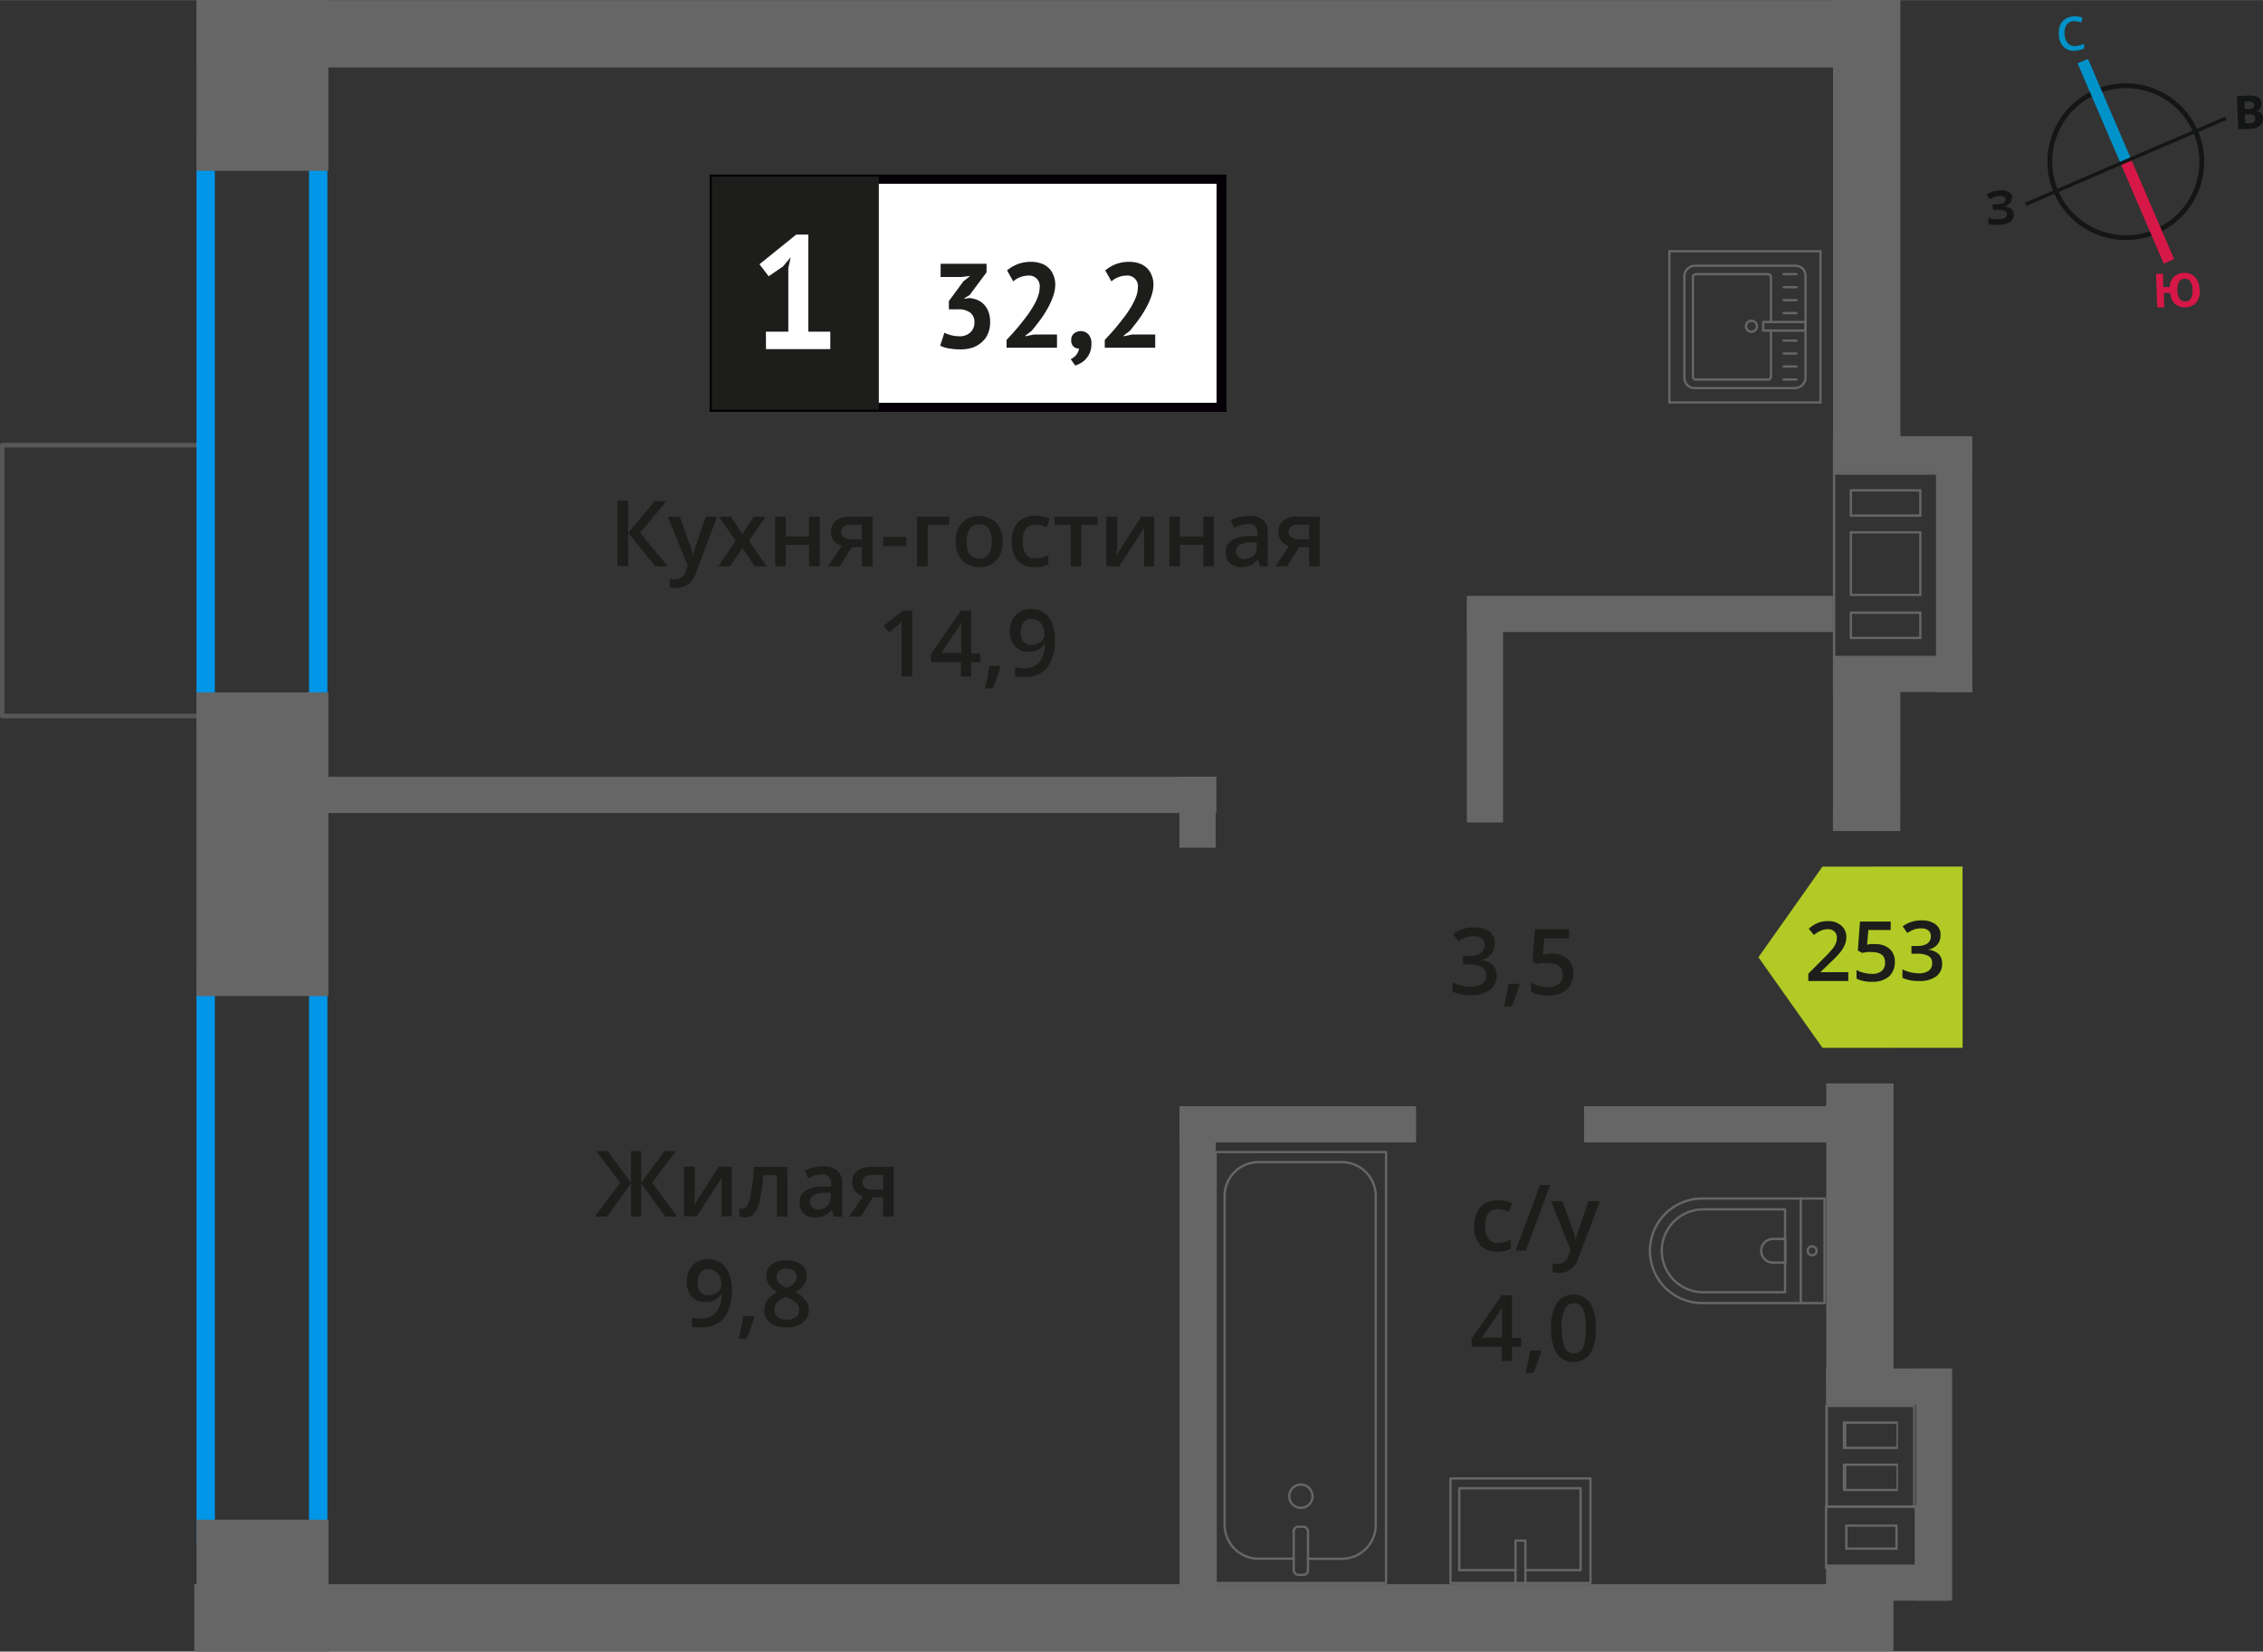 <svg xmlns="http://www.w3.org/2000/svg" width="86.91mm" height="63.43mm" viewBox="0 0 246.36 179.79"><rect x="0" y="0" width="246.36" height="179.79" fill="#333333" stroke="none"/><defs><style>.cls-1,.cls-11,.cls-12,.cls-13,.cls-4,.cls-5{fill:none;}.cls-1{stroke:#575756;}.cls-1,.cls-5{stroke-linecap:round;stroke-linejoin:round;}.cls-1,.cls-9{stroke-width:0.5px;}.cls-2{fill:#0096e7;}.cls-3{fill:#666;}.cls-4,.cls-5{stroke:#666;stroke-width:0.25px;}.cls-11,.cls-12,.cls-13,.cls-4{stroke-miterlimit:10;}.cls-6,.cls-9{fill:#1d1d1b;}.cls-7{fill:#fff;}.cls-8{fill:#050007;}.cls-9{stroke:#1d1d1b;stroke-miterlimit:22.93;}.cls-10{fill:#b2ca25;fill-rule:evenodd;}.cls-11{stroke:#141515;stroke-width:0.52px;}.cls-12{stroke:#0093ca;}.cls-12,.cls-13{stroke-width:1.23px;}.cls-13{stroke:#d61747;}.cls-14{fill:#141515;}.cls-15{fill:#0093ca;}.cls-16{fill:#d61747;}</style></defs><g id="text"><rect class="cls-1" x="-3.16" y="51.87" width="29.48" height="22.66" transform="translate(74.77 51.62) rotate(90)"/><path class="cls-2" d="M33.64,107.06V166.3H23.39V107.06H33.64m2-2H21.39V168.3H35.64V105.06Z"/><path class="cls-2" d="M33.64,16.28V77H23.39V16.28H33.64m2-2H21.39V79H35.64V14.28Z"/><rect class="cls-3" x="198.79" y="148.98" width="13.43" height="3.94"/><rect class="cls-3" x="198.79" y="170.31" width="13.43" height="3.94"/><rect class="cls-3" x="197.92" y="159.64" width="25.27" height="3.94" transform="translate(372.16 -48.95) rotate(90)"/><path class="cls-3" d="M199,153.17h9.27V163.9H199V153.17m7.62,4.57v-3h-6v3h6m-6,4.58h6v-3h-6v3m-1.91-9.4v11.23h9.77V152.92Zm7.62,4.57H201V155h5.46v2.5ZM201,162.07v-2.5h5.46v2.5Z"/><path class="cls-4" d="M208.56,164h-9.77v6.66h9.77ZM201,166.08h5.46v2.5H201Z"/><rect class="cls-3" x="199.54" y="47.49" width="15.16" height="3.94" transform="translate(414.24 98.91) rotate(-180)"/><rect class="cls-3" x="199.54" y="71.4" width="15.16" height="3.94" transform="translate(414.24 146.73) rotate(-180)"/><rect class="cls-3" x="198.9" y="59.53" width="27.67" height="3.94" transform="translate(151.23 274.24) rotate(-90)"/><path class="cls-3" d="M199.79,51.67h11v20h-11v-20m9.39,4.58v-3h-7.81v3h7.81m0,8.63V57.82h-7.81v7.06h7.81m0,4.69v-3h-7.81v3h7.81m-9.64-18.15V66.71h0V71.9H211V51.42ZM208.93,56h-7.31V53.5h7.31V56Zm0,8.63h-7.31V58.07h7.31v6.56Zm0,4.69h-7.31v-2.5h7.31v2.5Z"/><rect class="cls-3" x="19.28" y="2.11" width="18.59" height="14.36" transform="translate(19.28 37.87) rotate(-90)"/><rect class="cls-3" x="12.05" y="84.72" width="33.06" height="14.36" transform="translate(-63.33 120.48) rotate(-90)"/><rect class="cls-3" x="21.39" y="165.43" width="14.36" height="14.36" transform="translate(-144.03 201.18) rotate(-90)"/><rect class="cls-3" x="21.15" y="172.46" width="184.98" height="7.33" transform="translate(227.28 352.24) rotate(180)"/><rect class="cls-3" x="21.39" width="184.8" height="7.33" transform="translate(227.59 7.34) rotate(180)"/><rect class="cls-3" x="172.45" y="120.42" width="28.25" height="3.94"/><rect class="cls-3" x="159.69" y="64.86" width="39.85" height="3.94"/><rect class="cls-3" x="33.2" y="84.56" width="99.22" height="3.94"/><rect class="cls-3" x="149.65" y="75.55" width="24.02" height="3.94" transform="translate(239.18 -84.14) rotate(90)"/><rect class="cls-3" x="128.41" y="120.42" width="25.75" height="3.94"/><rect class="cls-3" x="103.47" y="145.36" width="53.82" height="3.94" transform="translate(277.71 16.96) rotate(90)"/><rect class="cls-3" x="126.51" y="86.46" width="7.72" height="3.94" transform="translate(218.8 -41.95) rotate(90)"/><rect class="cls-3" x="178.13" y="21.41" width="50.15" height="7.33" transform="translate(228.29 -178.13) rotate(90)"/><rect class="cls-3" x="194.53" y="78.12" width="17.35" height="7.33" transform="translate(285.03 -121.4) rotate(90.01)"/><rect class="cls-3" x="186.36" y="130.37" width="32.2" height="7.33" transform="translate(336.51 -68.42) rotate(90)"/><rect class="cls-5" x="159.83" y="159.01" width="11.38" height="15.25" transform="translate(-1.11 332.15) rotate(-90)"/><polyline class="cls-5" points="166.06 172.32 166.06 167.71 164.98 167.71 164.98 172.32"/><polyline class="cls-5" points="166.06 170.93 172.07 170.93 172.07 162.01 158.86 162.01 158.86 170.93 164.98 170.93"/><rect class="cls-5" x="132.34" y="125.41" width="18.55" height="46.92"/><rect class="cls-5" x="140.84" y="166.2" width="1.55" height="5.24" rx="0.49"/><path class="cls-5" d="M140.84,169.68H137a3.69,3.69,0,0,1-3.68-3.69v-35.8a3.68,3.68,0,0,1,3.68-3.68h9.08a3.69,3.69,0,0,1,3.69,3.68V166a3.69,3.69,0,0,1-3.69,3.69h-3.71"/><circle class="cls-5" cx="141.62" cy="162.88" r="1.27"/><path class="cls-5" d="M179.61,130.47h13.32a5.69,5.69,0,0,1,5.69,5.69v0a5.69,5.69,0,0,1-5.69,5.69H179.61a0,0,0,0,1,0,0V130.47A0,0,0,0,1,179.61,130.47Z" transform="translate(378.24 272.32) rotate(180)"/><path class="cls-5" d="M180.9,131.65h8.91a4.51,4.51,0,0,1,4.51,4.51v0a4.51,4.51,0,0,1-4.51,4.51H180.9a0,0,0,0,1,0,0v-9A0,0,0,0,1,180.9,131.65Z" transform="translate(375.23 272.32) rotate(180)"/><path class="cls-5" d="M191.69,134.87H193a1.29,1.29,0,0,1,1.29,1.29v0a1.29,1.29,0,0,1-1.29,1.29h-1.34a0,0,0,0,1,0,0v-2.58A0,0,0,0,1,191.69,134.87Z" transform="translate(386.02 272.32) rotate(180)"/><circle class="cls-5" cx="197.28" cy="136.16" r="0.48"/><line class="cls-5" x1="196.04" y1="141.86" x2="196.04" y2="130.47"/><rect class="cls-5" x="183.3" y="28.98" width="13.32" height="13.19" rx="1.09" transform="translate(154.39 225.54) rotate(-90)"/><path class="cls-5" d="M192.79,35.05V30.16a.32.32,0,0,0-.32-.32h-7.85a.32.32,0,0,0-.32.32V41a.32.32,0,0,0,.32.32h7.85a.32.32,0,0,0,.32-.32V36"/><circle class="cls-5" cx="190.67" cy="35.51" r="0.6"/><rect class="cls-5" x="193.78" y="33.21" width="0.93" height="4.61" transform="translate(158.74 229.76) rotate(-90)"/><line class="cls-5" x1="195.58" y1="41.31" x2="194.17" y2="41.31"/><line class="cls-5" x1="195.58" y1="39.89" x2="194.17" y2="39.89"/><line class="cls-5" x1="195.58" y1="38.48" x2="194.17" y2="38.48"/><line class="cls-5" x1="195.58" y1="37.07" x2="194.17" y2="37.07"/><line class="cls-5" x1="195.58" y1="34.08" x2="194.17" y2="34.08"/><line class="cls-5" x1="195.58" y1="32.67" x2="194.17" y2="32.67"/><line class="cls-5" x1="195.58" y1="31.26" x2="194.17" y2="31.26"/><line class="cls-5" x1="195.58" y1="29.84" x2="194.17" y2="29.84"/><path class="cls-3" d="M198.06,27.47V43.68h-16.2V27.47h16.2m.25-.25h-16.7V43.93h16.7V27.22Z"/><path class="cls-6" d="M162.71,102.77a1.63,1.63,0,0,1-.4,1.13,2,2,0,0,1-1.11.61v0a2.19,2.19,0,0,1,1.29.53,1.55,1.55,0,0,1,.43,1.14,1.86,1.86,0,0,1-.73,1.58,3.27,3.27,0,0,1-2.07.56,4.61,4.61,0,0,1-2-.38v-1a4.37,4.37,0,0,0,1,.34,3.78,3.78,0,0,0,1,.13,2.12,2.12,0,0,0,1.24-.31,1.12,1.12,0,0,0,.41-1,.92.92,0,0,0-.46-.84,2.87,2.87,0,0,0-1.42-.27h-.62v-.93h.63c1.14,0,1.71-.4,1.71-1.19a.85.85,0,0,0-.3-.7,1.32,1.32,0,0,0-.88-.25,2.54,2.54,0,0,0-.78.11,3.9,3.9,0,0,0-.89.45l-.56-.8a3.74,3.74,0,0,1,2.28-.73,2.69,2.69,0,0,1,1.68.47A1.5,1.5,0,0,1,162.71,102.77Z"/><path class="cls-6" d="M165.42,107.22a18.47,18.47,0,0,1-.86,2.34h-.85a22.57,22.57,0,0,0,.51-2.46h1.12Z"/><path class="cls-6" d="M168.94,103.81a2.45,2.45,0,0,1,1.71.57,2,2,0,0,1,.63,1.56,2.26,2.26,0,0,1-.72,1.78,2.93,2.93,0,0,1-2,.64,3.8,3.8,0,0,1-1.88-.38v-1a3.37,3.37,0,0,0,.91.34,3.73,3.73,0,0,0,.95.13,1.77,1.77,0,0,0,1.18-.35,1.27,1.27,0,0,0,.41-1c0-.85-.55-1.27-1.63-1.27a4.21,4.21,0,0,0-.57,0,5.74,5.74,0,0,0-.59.11l-.51-.31.27-3.48h3.71v1h-2.7l-.16,1.77.41-.07A3.59,3.59,0,0,1,168.94,103.81Z"/><path class="cls-6" d="M163,136.26a2.37,2.37,0,0,1-1.86-.71,3,3,0,0,1-.64-2.06,3,3,0,0,1,.66-2.09,2.48,2.48,0,0,1,1.93-.73,3.65,3.65,0,0,1,1.54.31l-.35.93a3.43,3.43,0,0,0-1.2-.29c-.93,0-1.4.62-1.4,1.86a2.27,2.27,0,0,0,.35,1.37,1.21,1.21,0,0,0,1,.46,2.87,2.87,0,0,0,1.45-.39v1a2.14,2.14,0,0,1-.65.25A3.56,3.56,0,0,1,163,136.26Z"/><path class="cls-6" d="M168.77,129l-2.66,7.13H165l2.66-7.13Z"/><path class="cls-6" d="M168.85,130.76h1.25l1.1,3.07a5.13,5.13,0,0,1,.33,1.23h0a5.12,5.12,0,0,1,.16-.66c.08-.25.49-1.46,1.24-3.64h1.24l-2.31,6.12a2.19,2.19,0,0,1-2.1,1.69,3.06,3.06,0,0,1-.74-.09v-.9a3.42,3.42,0,0,0,.59,0,1.2,1.2,0,0,0,1.17-1l.2-.51Z"/><path class="cls-6" d="M165.6,146.61h-1v1.55h-1.12v-1.55h-3.27v-.89l3.27-4.71h1.12v4.64h1Zm-2.08-1v-1.79c0-.64,0-1.16,0-1.56h0a6.65,6.65,0,0,1-.43.78l-1.78,2.57Z"/><path class="cls-6" d="M167.78,147.11a15,15,0,0,1-.86,2.34h-.84a24.85,24.85,0,0,0,.5-2.45h1.13Z"/><path class="cls-6" d="M173.72,144.6a5,5,0,0,1-.6,2.76,2.26,2.26,0,0,1-3.63,0,5,5,0,0,1-.62-2.73,5.12,5.12,0,0,1,.6-2.79,2.26,2.26,0,0,1,3.64,0A5,5,0,0,1,173.72,144.6Zm-3.68,0a5.2,5.2,0,0,0,.3,2.08,1,1,0,0,0,1,.63,1,1,0,0,0,1-.64,5.18,5.18,0,0,0,.3-2.07,5.27,5.27,0,0,0-.3-2.08,1,1,0,0,0-1-.64,1,1,0,0,0-1,.63A5.22,5.22,0,0,0,170,144.6Z"/><path class="cls-6" d="M72.7,61.64H71.33L68.39,58v3.62H67.22V54.5h1.17V58l2.89-3.45h1.28l-2.88,3.44Z"/><path class="cls-6" d="M72.7,56.24H74l1.1,3.06a5.13,5.13,0,0,1,.33,1.23h0c0-.18.09-.4.16-.65s.5-1.47,1.24-3.64h1.24l-2.3,6.11A2.19,2.19,0,0,1,73.66,64a3.67,3.67,0,0,1-.75-.08v-.91a2.68,2.68,0,0,0,.59.06,1.2,1.2,0,0,0,1.17-1l.2-.5Z"/><path class="cls-6" d="M80.09,58.88l-1.82-2.64h1.31l1.23,1.89,1.24-1.89h1.3l-1.81,2.64,1.91,2.76h-1.3l-1.34-2-1.32,2h-1.3Z"/><path class="cls-6" d="M85.54,56.24V58.4h2.54V56.24h1.15v5.4H88.08V59.31H85.54v2.33H84.39v-5.4Z"/><path class="cls-6" d="M91.42,61.64H90.14l1.5-2.22a1.51,1.51,0,0,1-1.17-1.55,1.44,1.44,0,0,1,.55-1.2,2.32,2.32,0,0,1,1.49-.43H95v5.4H93.82V59.56H92.73Zm.17-3.76a.68.68,0,0,0,.32.62,1.47,1.47,0,0,0,.84.21h1.07v-1.6H92.57a1.1,1.1,0,0,0-.72.2A.68.68,0,0,0,91.59,57.88Z"/><path class="cls-6" d="M96.15,59.44v-1h2.51v1Z"/><path class="cls-6" d="M103.32,56.24v.89H101v4.51H99.83v-5.4Z"/><path class="cls-6" d="M109.15,58.93a2.89,2.89,0,0,1-.68,2.06,2.4,2.4,0,0,1-1.88.74,2.57,2.57,0,0,1-1.34-.34,2.25,2.25,0,0,1-.9-1,3.46,3.46,0,0,1-.31-1.48,2.91,2.91,0,0,1,.68-2,2.73,2.73,0,0,1,3.75,0A2.91,2.91,0,0,1,109.15,58.93Zm-3.93,0c0,1.24.46,1.87,1.38,1.87s1.37-.63,1.37-1.87-.46-1.85-1.37-1.85a1.18,1.18,0,0,0-1,.47A2.43,2.43,0,0,0,105.22,58.93Z"/><path class="cls-6" d="M112.65,61.73a2.33,2.33,0,0,1-1.86-.71,3,3,0,0,1-.64-2.05,3,3,0,0,1,.67-2.1,2.44,2.44,0,0,1,1.92-.73,3.51,3.51,0,0,1,1.54.32l-.35.92a3.38,3.38,0,0,0-1.2-.28c-.93,0-1.4.62-1.4,1.86a2.23,2.23,0,0,0,.35,1.36,1.21,1.21,0,0,0,1,.46,3,3,0,0,0,1.45-.38v1a2.46,2.46,0,0,1-.65.26A4.22,4.22,0,0,1,112.65,61.73Z"/><path class="cls-6" d="M119.48,56.24v.89h-1.76v4.51h-1.15V57.13h-1.76v-.89Z"/><path class="cls-6" d="M121.62,56.24V59c0,.33,0,.8-.08,1.43l2.71-4.19h1.4v5.4h-1.1V58.92c0-.15,0-.4,0-.73s0-.58,0-.73l-2.7,4.18h-1.4v-5.4Z"/><path class="cls-6" d="M128.44,56.24V58.4H131V56.24h1.15v5.4H131V59.31h-2.54v2.33h-1.15v-5.4Z"/><path class="cls-6" d="M137.15,61.64l-.23-.76h0a2.2,2.2,0,0,1-.79.68,2.62,2.62,0,0,1-1,.17,1.73,1.73,0,0,1-1.25-.43,1.62,1.62,0,0,1-.44-1.21,1.41,1.41,0,0,1,.62-1.26,3.62,3.62,0,0,1,1.89-.47l.93,0v-.29a1.1,1.1,0,0,0-.24-.78,1,1,0,0,0-.75-.25,2.67,2.67,0,0,0-.8.12,5.84,5.84,0,0,0-.73.29l-.37-.82a3.65,3.65,0,0,1,1-.35,4.45,4.45,0,0,1,1-.12,2.33,2.33,0,0,1,1.55.45A1.76,1.76,0,0,1,138,58v3.64Zm-1.71-.78a1.43,1.43,0,0,0,1-.35,1.29,1.29,0,0,0,.38-1v-.47l-.69,0a2.38,2.38,0,0,0-1.18.27.82.82,0,0,0-.37.74.73.73,0,0,0,.21.56A1,1,0,0,0,135.44,60.86Z"/><path class="cls-6" d="M140.12,61.64h-1.28l1.5-2.22a1.65,1.65,0,0,1-.86-.55,1.59,1.59,0,0,1-.31-1,1.44,1.44,0,0,1,.55-1.2,2.32,2.32,0,0,1,1.49-.43h2.46v5.4h-1.15V59.56h-1.09Zm.17-3.76a.7.7,0,0,0,.31.62,1.51,1.51,0,0,0,.85.21h1.07v-1.6h-1.25a1.13,1.13,0,0,0-.73.2A.67.67,0,0,0,140.29,57.88Z"/><path class="cls-6" d="M99.3,73.64H98.15V69c0-.55,0-1,0-1.31l-.28.26-1.09.9-.58-.73,2.1-1.65h1Z"/><path class="cls-6" d="M106.73,72.08h-1v1.56h-1.12V72.08h-3.26v-.89l3.26-4.71h1.12v4.65h1Zm-2.08-1v-1.8c0-.63,0-1.16,0-1.56h0a6.65,6.65,0,0,1-.43.78l-1.77,2.58Z"/><path class="cls-6" d="M108.92,72.59a18.47,18.47,0,0,1-.86,2.34h-.85c.23-.88.39-1.7.51-2.46h1.12Z"/><path class="cls-6" d="M114.84,69.54a4.88,4.88,0,0,1-.85,3.15,3.06,3.06,0,0,1-2.55,1,4.18,4.18,0,0,1-.94-.07v-1a2.93,2.93,0,0,0,.88.13,2.22,2.22,0,0,0,1.73-.63,3.07,3.07,0,0,0,.63-2h-.06a1.81,1.81,0,0,1-.7.63,2.18,2.18,0,0,1-1,.2,1.92,1.92,0,0,1-1.49-.59,2.33,2.33,0,0,1-.54-1.62,2.46,2.46,0,0,1,.62-1.78,2.26,2.26,0,0,1,1.71-.67,2.33,2.33,0,0,1,2.21,1.45A4.33,4.33,0,0,1,114.84,69.54Zm-2.49-2.18a1.11,1.11,0,0,0-.91.39,1.67,1.67,0,0,0-.32,1.09,1.45,1.45,0,0,0,.3,1,1.11,1.11,0,0,0,.89.35,1.43,1.43,0,0,0,1-.35,1.06,1.06,0,0,0,.4-.81,2.08,2.08,0,0,0-.17-.82,1.39,1.39,0,0,0-.47-.59A1.14,1.14,0,0,0,112.35,67.36Z"/><rect class="cls-7" x="77.74" y="19.47" width="54.7" height="24.87"/><path class="cls-8" d="M132.44,20H78.34V43.84h54.1ZM77.79,19h55.73V44.83H77.25V19Z"/><rect class="cls-9" x="77.74" y="19.47" width="17.68" height="24.87"/><path class="cls-6" d="M104.42,36.6a1.67,1.67,0,0,0,1.23-.43,1.43,1.43,0,0,0,.43-1.05,1.29,1.29,0,0,0-.45-1.09,2.18,2.18,0,0,0-1.39-.36h-.94v-.9l1.58-2.15.74-.59-1,.12H102.4V28.71h5v.93l-1.84,2.47-.57.35v.06l.55-.08a3.25,3.25,0,0,1,.87.21,2.2,2.2,0,0,1,.71.49,2.35,2.35,0,0,1,.49.79,3.08,3.08,0,0,1,.18,1.09,3.22,3.22,0,0,1-.25,1.33,2.55,2.55,0,0,1-.71.94,3,3,0,0,1-1,.56,4.47,4.47,0,0,1-1.29.18,7.08,7.08,0,0,1-1.19-.1,3.63,3.63,0,0,1-1-.3l.46-1.41a3.89,3.89,0,0,0,.75.27A3.68,3.68,0,0,0,104.42,36.6Z"/><path class="cls-6" d="M114.88,30.94a3.79,3.79,0,0,1-.25,1.35,7.93,7.93,0,0,1-.61,1.33,11.83,11.83,0,0,1-.82,1.26c-.3.4-.6.78-.88,1.12l-.69.53v.07l.93-.19h2.51v1.44h-5.49V37l.7-.76c.26-.29.52-.6.79-.93s.52-.66.78-1a12.43,12.43,0,0,0,.68-1.05,5.74,5.74,0,0,0,.47-1,2.78,2.78,0,0,0,.18-.94A1.15,1.15,0,0,0,111.9,30a2.29,2.29,0,0,0-.86.18,2.15,2.15,0,0,0-.73.45l-.68-1.2a4.26,4.26,0,0,1,1.15-.68,4.14,4.14,0,0,1,1.52-.25,3.15,3.15,0,0,1,1,.16,2.16,2.16,0,0,1,.8.45,2.07,2.07,0,0,1,.54.75A2.62,2.62,0,0,1,114.88,30.94Z"/><path class="cls-6" d="M116.62,37a.88.88,0,0,1,.3-.7,1.17,1.17,0,0,1,1.58.1,1.45,1.45,0,0,1,.32,1,2.57,2.57,0,0,1-.18,1,2.64,2.64,0,0,1-.46.71,2.36,2.36,0,0,1-.57.44,3.13,3.13,0,0,1-.56.24l-.49-.7a1.62,1.62,0,0,0,.61-.47,1.23,1.23,0,0,0,.29-.7.7.7,0,0,1-.57-.18A.89.89,0,0,1,116.62,37Z"/><path class="cls-6" d="M125.57,30.94a4,4,0,0,1-.25,1.35,7.93,7.93,0,0,1-.61,1.33,11.83,11.83,0,0,1-.82,1.26c-.3.4-.6.78-.88,1.12l-.69.53v.07l.94-.19h2.5v1.44h-5.49V37l.7-.76c.26-.29.53-.6.79-.93s.53-.66.78-1a12.43,12.43,0,0,0,.68-1.05,6.54,6.54,0,0,0,.47-1,2.78,2.78,0,0,0,.18-.94A1.15,1.15,0,0,0,122.59,30a2.29,2.29,0,0,0-.86.18,2.15,2.15,0,0,0-.73.45l-.68-1.2a4.26,4.26,0,0,1,1.15-.68,4.14,4.14,0,0,1,1.52-.25,3.15,3.15,0,0,1,1,.16,2.16,2.16,0,0,1,.8.45,2.07,2.07,0,0,1,.54.75A2.62,2.62,0,0,1,125.57,30.94Z"/><path class="cls-7" d="M83.38,36.1h2.44V29.17L86.08,28l-.84,1-1.56,1.07-1-1.31,4-3.23H88V36.1h2.39V38h-7Z"/><path class="cls-6" d="M67.51,128.74,64.9,125.3h1.25l2.54,3.45V125.3H69.8v3.45l2.54-3.45h1.25L71,128.74l2.72,3.69H72.41l-2.61-3.61v3.61H68.69v-3.61l-2.61,3.61h-1.3Z"/><path class="cls-6" d="M75.63,127v2.77c0,.32,0,.8-.08,1.42L78.26,127h1.4v5.4h-1.1v-2.72q0-.22,0-.72c0-.34,0-.58,0-.74l-2.7,4.18h-1.4V127Z"/><path class="cls-6" d="M85.74,132.43H84.58v-4.5H83.09a17.88,17.88,0,0,1-.37,2.72,3.45,3.45,0,0,1-.6,1.42,1.2,1.2,0,0,1-1,.45,1.48,1.48,0,0,1-.63-.11v-.89a1.13,1.13,0,0,0,.36.06c.33,0,.59-.37.78-1.12a21.16,21.16,0,0,0,.45-3.43h3.63Z"/><path class="cls-6" d="M90.76,132.43l-.23-.75h0a2.16,2.16,0,0,1-.79.67,2.44,2.44,0,0,1-1,.18,1.73,1.73,0,0,1-1.25-.43,1.62,1.62,0,0,1-.44-1.21,1.41,1.41,0,0,1,.62-1.26,3.53,3.53,0,0,1,1.89-.47l.93,0v-.28a1.1,1.1,0,0,0-.24-.78,1,1,0,0,0-.75-.25,2.67,2.67,0,0,0-.8.12,4.62,4.62,0,0,0-.73.29l-.37-.83a4,4,0,0,1,1-.34,4.45,4.45,0,0,1,1-.12,2.33,2.33,0,0,1,1.55.45,1.75,1.75,0,0,1,.53,1.41v3.63Zm-1.71-.78a1.37,1.37,0,0,0,1-.35,1.27,1.27,0,0,0,.38-1v-.46l-.69,0a2.27,2.27,0,0,0-1.18.27.81.81,0,0,0-.37.74.75.75,0,0,0,.21.56A1,1,0,0,0,89.05,131.65Z"/><path class="cls-6" d="M93.73,132.43H92.45l1.5-2.21a1.61,1.61,0,0,1-.86-.56,1.57,1.57,0,0,1-.31-1,1.4,1.4,0,0,1,.55-1.19,2.32,2.32,0,0,1,1.49-.44h2.46v5.4H96.13v-2.08H95Zm.17-3.76a.7.7,0,0,0,.31.63,1.51,1.51,0,0,0,.85.2h1.07v-1.6H94.88a1.2,1.2,0,0,0-.73.2A.7.7,0,0,0,93.9,128.67Z"/><path class="cls-6" d="M79.67,140.34a4.94,4.94,0,0,1-.85,3.15,3.1,3.1,0,0,1-2.56,1,3.46,3.46,0,0,1-.93-.08v-1a3.26,3.26,0,0,0,.87.12,2.22,2.22,0,0,0,1.73-.62,3.07,3.07,0,0,0,.63-2H78.5a1.68,1.68,0,0,1-.7.63,2.18,2.18,0,0,1-1,.2,1.94,1.94,0,0,1-1.49-.59,2.34,2.34,0,0,1-.54-1.63,2.54,2.54,0,0,1,.62-1.78,2.26,2.26,0,0,1,1.72-.66,2.4,2.4,0,0,1,1.32.37,2.44,2.44,0,0,1,.88,1.08A4.29,4.29,0,0,1,79.67,140.34Zm-2.49-2.19a1.12,1.12,0,0,0-.92.39,1.7,1.7,0,0,0-.31,1.09,1.41,1.41,0,0,0,.29,1,1.1,1.1,0,0,0,.9.35,1.42,1.42,0,0,0,1-.34,1,1,0,0,0,.4-.81,2.08,2.08,0,0,0-.17-.82,1.49,1.49,0,0,0-.47-.6A1.18,1.18,0,0,0,77.18,138.15Z"/><path class="cls-6" d="M82.12,143.38a16.12,16.12,0,0,1-.86,2.34h-.85a22.42,22.42,0,0,0,.51-2.45H82Z"/><path class="cls-6" d="M85.63,137.2a2.52,2.52,0,0,1,1.6.47,1.5,1.5,0,0,1,.6,1.25,2,2,0,0,1-1.32,1.74,3.31,3.31,0,0,1,1.19.89,1.63,1.63,0,0,1,.35,1,1.75,1.75,0,0,1-.64,1.42,2.74,2.74,0,0,1-1.76.53,2.8,2.8,0,0,1-1.8-.5,1.67,1.67,0,0,1-.64-1.41,1.85,1.85,0,0,1,.33-1.07,2.78,2.78,0,0,1,1.1-.85,2.78,2.78,0,0,1-.94-.82,1.83,1.83,0,0,1-.27-1,1.47,1.47,0,0,1,.61-1.24A2.59,2.59,0,0,1,85.63,137.2Zm-1.33,5.38a.93.93,0,0,0,.36.79,1.51,1.51,0,0,0,1,.28,1.47,1.47,0,0,0,1-.29,1,1,0,0,0,.35-.79,1,1,0,0,0-.33-.72,2.89,2.89,0,0,0-1-.6l-.14-.07a2.62,2.62,0,0,0-.93.62A1.2,1.2,0,0,0,84.3,142.58Zm1.32-4.49a1.22,1.22,0,0,0-.79.24.79.79,0,0,0-.3.65,1,1,0,0,0,.11.46,1.29,1.29,0,0,0,.31.36,4.14,4.14,0,0,0,.7.4,2.52,2.52,0,0,0,.83-.55,1,1,0,0,0,.24-.67.79.79,0,0,0-.3-.65A1.25,1.25,0,0,0,85.62,138.09Z"/><polygon class="cls-10" points="198.4 114.07 198.4 114.06 194.92 109.14 191.43 104.2 194.92 99.27 198.4 94.34 198.4 94.34 198.4 94.34 213.65 94.33 213.66 114.06 198.41 114.07 198.4 114.07"/><path class="cls-6" d="M201.21,106.79h-4.35V106l1.65-1.66a14,14,0,0,0,1-1.07,2.68,2.68,0,0,0,.35-.59,1.63,1.63,0,0,0,.11-.59.94.94,0,0,0-.26-.69,1.06,1.06,0,0,0-.73-.25,2,2,0,0,0-.71.14,3.19,3.19,0,0,0-.8.49l-.56-.68a3.62,3.62,0,0,1,1-.64,3,3,0,0,1,1.08-.19,2.13,2.13,0,0,1,1.44.47A1.58,1.58,0,0,1,201,102a2.07,2.07,0,0,1-.16.82,3.18,3.18,0,0,1-.48.81,9.94,9.94,0,0,1-1.07,1.12l-1.12,1.08v0h3.05Z"/><path class="cls-6" d="M204.17,102.78a2.22,2.22,0,0,1,1.54.51,1.79,1.79,0,0,1,.57,1.4,2.09,2.09,0,0,1-.64,1.61,2.68,2.68,0,0,1-1.84.57,3.49,3.49,0,0,1-1.69-.34v-.94a2.85,2.85,0,0,0,.82.31,3.38,3.38,0,0,0,.86.11,1.58,1.58,0,0,0,1.06-.31,1.15,1.15,0,0,0,.37-.91c0-.77-.49-1.15-1.47-1.15a3.44,3.44,0,0,0-.51,0l-.53.09-.46-.27.24-3.14h3.34v.92H203.4l-.14,1.59.37-.06A4.16,4.16,0,0,1,204.17,102.78Z"/><path class="cls-6" d="M211.25,101.84a1.48,1.48,0,0,1-.36,1,1.77,1.77,0,0,1-1,.54v0a1.91,1.91,0,0,1,1.16.48,1.41,1.41,0,0,1,.38,1,1.68,1.68,0,0,1-.65,1.43,3,3,0,0,1-1.86.5,4.24,4.24,0,0,1-1.81-.34v-.92a4.51,4.51,0,0,0,.87.31,4,4,0,0,0,.88.11,1.78,1.78,0,0,0,1.11-.28,1,1,0,0,0,.37-.85.82.82,0,0,0-.4-.76,2.66,2.66,0,0,0-1.29-.24h-.56v-.84h.57c1,0,1.54-.35,1.54-1.06a.78.78,0,0,0-.27-.64,1.2,1.2,0,0,0-.79-.22,2.32,2.32,0,0,0-.7.1,3.29,3.29,0,0,0-.8.4l-.51-.72a3.39,3.39,0,0,1,2.05-.65,2.43,2.43,0,0,1,1.52.42A1.38,1.38,0,0,1,211.25,101.84Z"/><path class="cls-11" d="M228.16,10a8.27,8.27,0,1,1-4.33,10.86A8.26,8.26,0,0,1,228.16,10Z"/><line class="cls-12" x1="226.74" y1="6.65" x2="231.43" y2="17.55"/><line class="cls-13" x1="236.12" y1="28.45" x2="231.43" y2="17.55"/><polygon class="cls-14" points="220.45 22.06 231.35 17.37 231.5 17.71 220.6 22.41 220.45 22.06"/><polygon class="cls-14" points="242.26 12.69 231.35 17.37 231.5 17.71 242.41 13.04 242.26 12.69"/><path class="cls-15" d="M225.74,2.28a1,1,0,0,0-.77.43,1.6,1.6,0,0,0-.21,1,1.6,1.6,0,0,0,.36,1A1,1,0,0,0,226,5a2.11,2.11,0,0,0,.45-.09,3.66,3.66,0,0,0,.43-.15l0,.51a2.71,2.71,0,0,1-.95.24,1.52,1.52,0,0,1-1.26-.4,1.92,1.92,0,0,1-.53-1.33,2.33,2.33,0,0,1,.12-1,1.53,1.53,0,0,1,.55-.7,1.86,1.86,0,0,1,.91-.3,2.29,2.29,0,0,1,1,.15l-.17.52a2.07,2.07,0,0,0-.4-.13,1.35,1.35,0,0,0-.45,0Z"/><path class="cls-16" d="M239.49,31.53a2.11,2.11,0,0,1-.38,1.39,1.74,1.74,0,0,1-2.34.15,1.85,1.85,0,0,1-.51-1.19l-.7,0,.05,1.57-.77,0-.12-3.65.77,0,0,1.44.72,0a1.64,1.64,0,0,1,.45-1.12,1.61,1.61,0,0,1,1.1-.42,1.5,1.5,0,0,1,1.21.46,2,2,0,0,1,.47,1.37Zm-2.45.08a1.73,1.73,0,0,0,.24.91.71.71,0,0,0,.61.29c.56,0,.82-.44.8-1.25a1.75,1.75,0,0,0-.24-.93.69.69,0,0,0-.62-.29.73.73,0,0,0-.61.33,1.77,1.77,0,0,0-.18.94Z"/><path class="cls-14" d="M243.52,10.47l1.14-.06a2.21,2.21,0,0,1,1.13.15.77.77,0,0,1,.39.69.94.94,0,0,1-.12.54.65.65,0,0,1-.39.27v0a.82.82,0,0,1,.5.25,1,1,0,0,1,.19.57.92.92,0,0,1-.32.78,1.54,1.54,0,0,1-1,.35l-1.37.07Zm.86,1.39.44,0a.81.81,0,0,0,.45-.12c.1-.07.12-.17.12-.34a.34.34,0,0,0-.17-.28.83.83,0,0,0-.49-.07l-.39,0Zm0,.61.05.94.49,0a.7.7,0,0,0,.46-.14.45.45,0,0,0,.13-.38c0-.3-.23-.45-.66-.43Z"/><path class="cls-14" d="M219,21.55a.73.73,0,0,1-.23.59,1.07,1.07,0,0,1-.65.34h0a1.42,1.42,0,0,1,.79.23.72.72,0,0,1,.31.57,1,1,0,0,1-.35.83,2,2,0,0,1-1.11.36,3.38,3.38,0,0,1-1.3-.11l0-.65a3.26,3.26,0,0,0,.56.14,3.9,3.9,0,0,0,.59,0c.61,0,.91-.22.88-.58a.41.41,0,0,0-.32-.36,2.69,2.69,0,0,0-.88-.07l-.35,0,0-.6.31,0a3.11,3.11,0,0,0,.85-.15.42.42,0,0,0,.23-.39.34.34,0,0,0-.18-.29,1,1,0,0,0-.51-.08,1.72,1.72,0,0,0-1,.36l-.38-.49a2.72,2.72,0,0,1,.65-.35,4.3,4.3,0,0,1,.76-.13,1.57,1.57,0,0,1,1,.18.8.8,0,0,1,.41.63Z"/></g></svg>